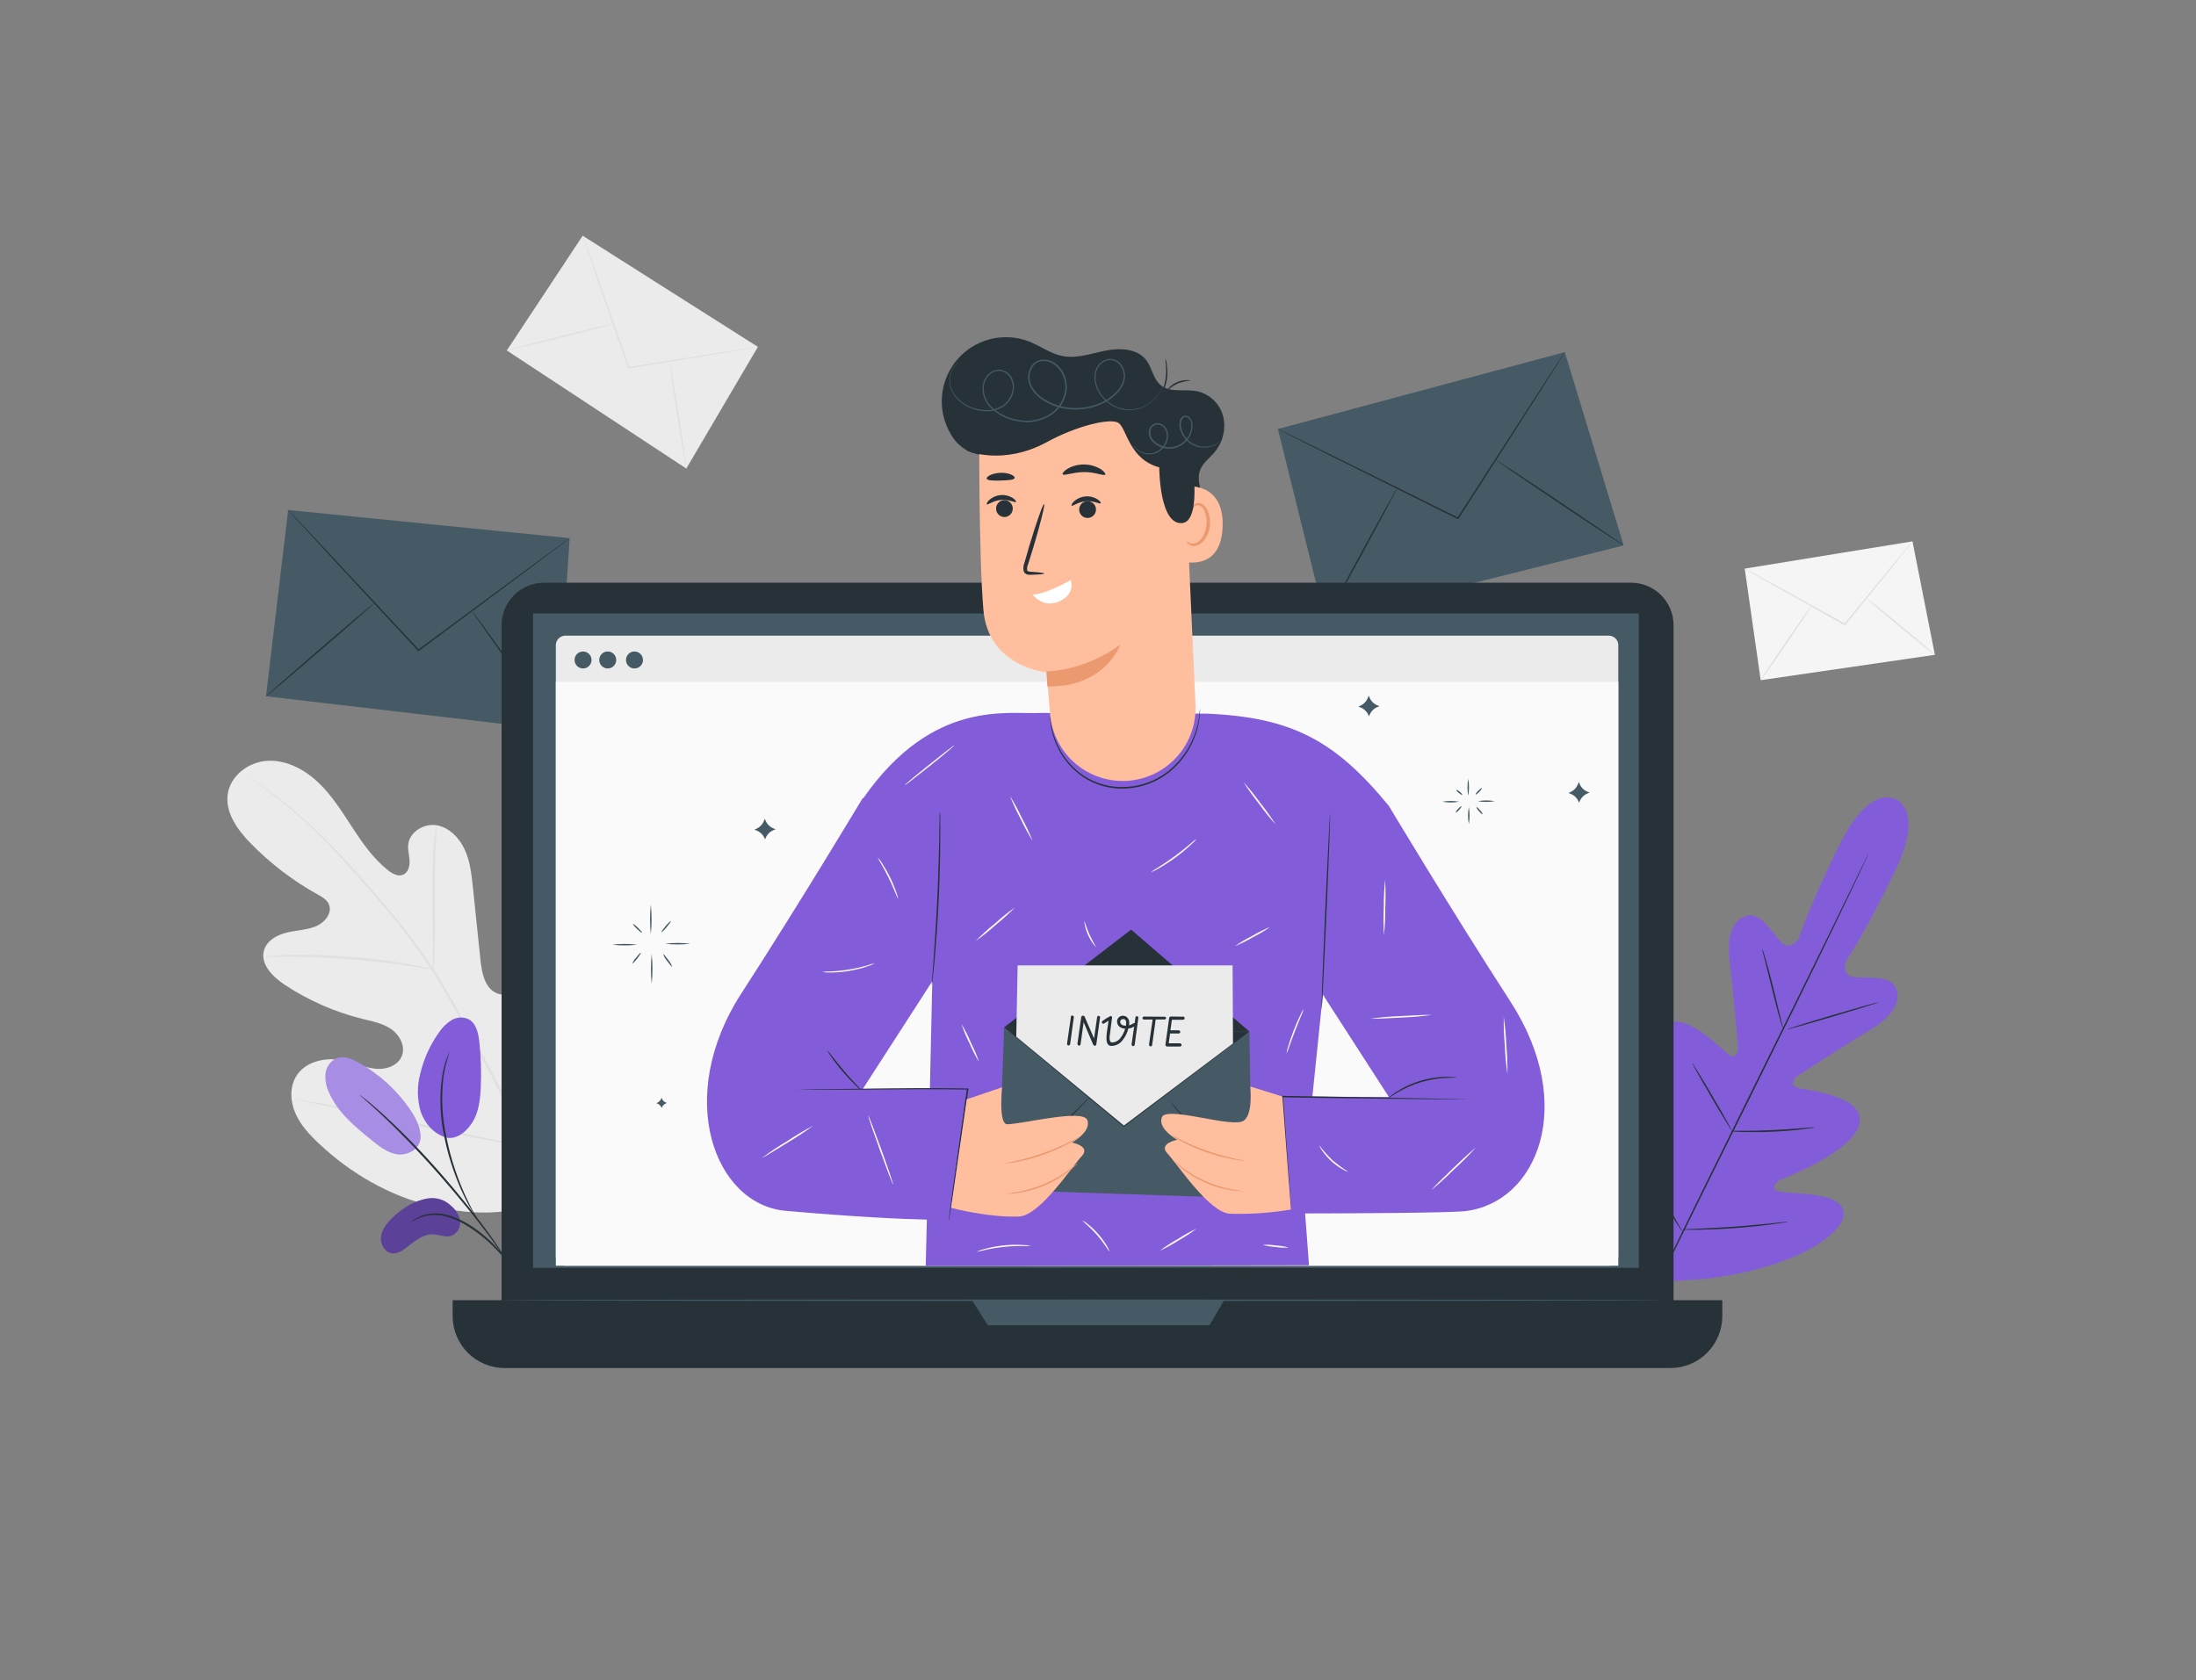 <svg width="682" height="522" viewBox="0 0 682 522" fill="none" xmlns="http://www.w3.org/2000/svg">
<rect x="0" y="0" width="682" height="522" fill="#808080" stroke="none"/>
<g clip-path="url(#clip0_6517_68911)">
<path d="M172.107 371.551C191.278 354.736 193.026 327.275 189.529 303.139C188.949 299.116 188.922 294.804 186.603 291.47C184.284 288.136 179.536 286.206 176.102 288.308C173.257 290.047 172.333 293.689 170.974 296.761C169.153 300.858 166.214 304.359 162.494 306.863C160.066 308.484 156.968 309.653 154.268 308.53C150.571 306.99 149.629 302.188 149.212 298.192L146.875 275.696C146.449 271.674 146.014 267.542 144.338 263.918C142.662 260.294 139.509 256.997 135.568 256.353C131.627 255.71 127.142 258.428 126.762 262.451C126.608 264.127 127.133 265.794 127.206 267.47C127.278 269.146 126.698 271.094 125.167 271.728C123.636 272.362 121.878 271.411 120.546 270.369C115.953 266.745 112.555 261.844 109.348 256.933C106.141 252.023 103.006 246.967 98.748 242.972C94.49 238.976 88.9 236.023 83.101 236.331C77.303 236.639 71.559 240.861 70.725 246.686C69.892 252.512 73.842 257.903 77.974 262.088C84.06 268.306 91.015 273.61 98.621 277.835C99.989 278.596 101.475 279.42 102.118 280.851C103.287 283.443 101.04 286.378 98.494 287.556C95.604 288.888 92.325 288.933 89.226 289.649C86.127 290.365 82.884 292.122 81.978 295.212C80.791 299.506 84.696 303.438 88.392 305.884C95.794 310.787 103.982 314.382 112.601 316.512C115.681 317.264 118.897 317.871 121.507 319.692C124.116 321.513 125.964 324.956 124.832 327.945C123.699 330.935 120.102 332.258 116.941 332.022C113.779 331.787 110.825 330.419 107.745 329.631C101.992 328.154 94.897 329.322 91.881 334.487C89.906 337.884 90.177 342.278 91.772 345.893C93.366 349.508 96.103 352.462 98.966 355.153C108.931 364.566 121.226 371.687 134.535 374.713C147.844 377.739 159.903 377.639 172.089 371.578" fill="#EBEBEB"/>
<path d="M174.39 389.472C172.032 378.364 168.609 367.508 164.17 357.055C158.689 344.306 152.485 331.879 145.588 319.837C143.776 316.63 141.985 313.462 140.216 310.333C138.404 307.216 136.691 304.127 134.78 301.209C131.118 295.616 127.147 290.232 122.884 285.083C118.852 280.136 114.848 275.588 111.106 271.357C107.364 267.126 103.704 263.275 100.234 259.896C94.841 254.526 89.027 249.597 82.848 245.155C80.664 243.579 78.934 242.437 77.747 241.64L76.397 240.734C76.247 240.628 76.09 240.534 75.926 240.453C76.057 240.581 76.199 240.696 76.352 240.797L77.665 241.703C78.825 242.519 80.528 243.715 82.675 245.327C88.778 249.852 94.532 254.827 99.889 260.213C103.287 263.61 106.866 267.461 110.626 271.71C114.385 275.959 118.363 280.507 122.404 285.454C126.616 290.602 130.548 295.973 134.182 301.545C136.075 304.453 137.806 307.515 139.618 310.605L144.927 320.217C151.818 332.241 158.028 344.642 163.527 357.363C167.989 367.754 171.468 378.541 173.919 389.581" fill="#E0E0E0"/>
<path d="M134.571 301.192C134.698 300.615 134.765 300.026 134.77 299.435C134.861 298.302 134.933 296.662 134.997 294.624C135.124 290.556 135.105 284.939 135.069 278.742C135.033 272.544 135.069 266.964 135.278 262.877C135.368 260.848 135.45 259.208 135.531 258.076C135.6 257.474 135.6 256.866 135.531 256.264C135.363 256.83 135.257 257.414 135.214 258.003C135.051 259.127 134.879 260.766 134.725 262.796C134.399 266.855 134.254 272.49 134.299 278.696C134.344 284.902 134.408 290.338 134.444 294.569C134.444 296.481 134.444 298.094 134.444 299.38C134.415 299.987 134.458 300.595 134.571 301.192Z" fill="#E0E0E0"/>
<path d="M81.805 297.24C82.498 297.304 83.195 297.304 83.888 297.24C85.229 297.24 87.168 297.158 89.56 297.167C94.353 297.167 100.976 297.376 108.269 297.929C115.562 298.481 122.14 299.306 126.887 300.021C129.261 300.357 131.173 300.683 132.495 300.927C133.176 301.088 133.871 301.179 134.57 301.199C133.914 300.955 133.238 300.77 132.55 300.647C131.236 300.338 129.333 299.931 126.969 299.514C122.23 298.671 115.635 297.784 108.323 297.213C102.082 296.709 95.82 296.525 89.56 296.66C87.15 296.724 85.211 296.85 83.87 296.968C83.175 296.998 82.484 297.089 81.805 297.24Z" fill="#E0E0E0"/>
<path d="M163.426 356.175C163.547 355.964 163.641 355.739 163.707 355.505C163.897 354.97 164.114 354.318 164.386 353.53C164.966 351.826 165.745 349.326 166.66 346.227C168.472 340.03 170.783 331.387 173.156 321.82C175.53 312.252 177.732 303.591 179.444 297.358C180.277 294.323 180.975 291.84 181.482 289.983C181.709 289.186 181.881 288.515 182.035 287.972C182.112 287.74 182.158 287.499 182.171 287.256C182.055 287.469 181.961 287.694 181.89 287.926C181.709 288.461 181.482 289.113 181.211 289.892C180.631 291.605 179.852 294.105 178.936 297.204C177.124 303.401 174.823 312.044 172.44 321.62C170.058 331.197 167.865 339.84 166.162 346.082C165.319 349.118 164.631 351.609 164.114 353.457L163.571 355.469C163.49 355.696 163.441 355.934 163.426 356.175Z" fill="#E0E0E0"/>
<path d="M92.279 341.606C92.507 341.708 92.748 341.778 92.995 341.815L95.061 342.259L102.68 343.835C109.122 345.167 117.983 347.106 127.776 349.271C137.57 351.436 146.467 353.285 152.927 354.49C156.161 355.088 158.78 355.541 160.592 355.821L162.685 356.13C162.929 356.177 163.178 356.198 163.427 356.193C163.2 356.091 162.959 356.021 162.712 355.985L160.646 355.532L153.027 353.964C146.594 352.632 137.724 350.693 127.93 348.528C118.137 346.363 109.249 344.515 102.78 343.319C99.555 342.721 96.936 342.259 95.115 341.987L93.022 341.67C92.779 341.612 92.529 341.591 92.279 341.606Z" fill="#E0E0E0"/>
<path d="M180.96 73.223L235.374 107.75L213.141 145.549L157.395 108.865L180.96 73.223Z" fill="#EBEBEB"/>
<path d="M235.372 107.751C235.309 107.779 235.242 107.797 235.173 107.805L234.566 107.923L232.247 108.349L223.694 109.798L195.282 114.464H195.083L195.019 114.274C194.874 113.866 194.72 113.368 194.566 112.969C190.77 102.007 187.318 92.131 184.845 84.883C183.64 81.314 182.652 78.406 181.955 76.358C181.629 75.37 181.375 74.546 181.194 74.029C181.112 73.785 181.058 73.576 181.003 73.413C180.994 73.344 180.994 73.274 181.003 73.205C181.038 73.27 181.068 73.336 181.094 73.404L181.33 73.993C181.529 74.555 181.819 75.325 182.172 76.294C182.906 78.333 183.939 81.223 185.207 84.775C187.735 92.023 191.214 101.889 195.055 112.861L195.508 114.174L195.246 114.02L223.685 109.49L232.22 108.213L234.557 107.878L235.164 107.805C235.229 107.773 235.3 107.754 235.372 107.751Z" fill="#E0E0E0"/>
<path d="M157.395 108.864C157.395 108.737 164.742 106.79 173.884 104.497C183.025 102.205 190.464 100.466 190.491 100.592C190.518 100.719 183.143 102.676 174.002 104.959C164.86 107.243 157.422 108.991 157.395 108.864Z" fill="#E0E0E0"/>
<path d="M213.14 145.55C213.013 145.55 211.763 138.211 210.349 129.115C208.936 120.019 207.903 112.626 208.03 112.607C208.157 112.589 209.407 119.946 210.821 129.042C212.234 138.139 213.267 145.522 213.14 145.55Z" fill="#E0E0E0"/>
<path d="M541.846 176.635L593.95 168.164L600.908 203.407L546.811 211.29L541.846 176.635Z" fill="#F5F5F5"/>
<path d="M593.949 168.164C593.836 168.36 593.706 168.545 593.559 168.717L592.373 170.239C591.304 171.634 589.772 173.446 587.96 175.793L573.111 194.121L572.984 194.275L572.812 194.184L571.815 193.632L550.588 181.7L544.173 178.076L542.425 177.07C542.219 176.954 542.023 176.824 541.836 176.68C542.054 176.764 542.266 176.864 542.47 176.979L544.282 177.885L550.769 181.419L572.069 193.197L573.057 193.75L572.758 193.813L587.725 175.566L592.255 170.13C592.78 169.526 593.197 169.037 593.505 168.662C593.64 168.485 593.789 168.319 593.949 168.164Z" fill="#E0E0E0"/>
<path d="M546.811 211.29C546.702 211.217 550.145 205.99 554.503 199.62C558.861 193.251 562.467 188.132 562.575 188.214C562.684 188.295 559.241 193.505 554.893 199.883C550.544 206.261 546.92 211.362 546.811 211.29Z" fill="#E0E0E0"/>
<path d="M600.907 203.406C600.826 203.506 596.042 199.691 590.226 194.89C584.409 190.088 579.807 186.129 579.852 186.02C579.897 185.911 584.717 189.725 590.534 194.527C596.35 199.329 600.989 203.343 600.907 203.406Z" fill="#E0E0E0"/>
<path d="M396.865 133.263L485.97 109.381L504.253 169.431L411.588 192.624L396.865 133.263Z" fill="#455A64"/>
<path d="M411.588 192.624C411.47 192.57 416.381 183.338 422.542 172.022C428.702 160.706 433.794 151.583 433.912 151.637C434.03 151.691 429.119 160.923 422.958 172.248C416.798 183.573 411.706 192.688 411.588 192.624Z" fill="#263238"/>
<path d="M504.254 169.431C504.182 169.54 495.194 163.669 484.232 156.321C473.269 148.974 464.408 142.931 464.481 142.822C464.553 142.713 473.541 148.575 484.494 155.932C495.448 163.288 504.327 169.322 504.254 169.431Z" fill="#263238"/>
<path d="M396.865 133.263C396.968 133.295 397.067 133.335 397.164 133.381L398.016 133.779L401.259 135.347L413.182 141.172L452.412 160.561L452.892 160.796L452.584 160.878L476.14 124.393C479.157 119.764 481.576 116.004 483.307 113.385L485.273 110.405L485.798 109.635C485.853 109.544 485.917 109.459 485.988 109.381C485.944 109.478 485.893 109.572 485.834 109.662L485.354 110.459L483.461 113.485L476.421 124.574L452.965 161.132L452.856 161.313L452.666 161.213L452.186 160.978L413.01 141.471L401.16 135.51L397.952 133.861L397.119 133.426C397.028 133.382 396.943 133.327 396.865 133.263Z" fill="#263238"/>
<path d="M89.486 158.432L176.924 167.175L172.983 226.835L82.609 216.289L89.486 158.432Z" fill="#455A64"/>
<path d="M82.61 216.289C82.52 216.19 89.994 209.621 99.299 201.612C108.603 193.603 116.223 187.189 116.304 187.288C116.386 187.388 108.92 193.956 99.607 201.965C90.293 209.974 82.692 216.389 82.61 216.289Z" fill="#263238"/>
<path d="M173.012 226.835C172.912 226.916 166.896 218.681 159.585 208.416C152.273 198.151 146.439 189.798 146.538 189.725C146.638 189.653 152.663 197.879 159.974 208.144C167.286 218.409 173.093 226.762 173.012 226.835Z" fill="#263238"/>
<path d="M89.486 158.432C89.486 158.432 89.568 158.495 89.713 158.64L90.338 159.274L92.712 161.766L101.364 170.971L129.794 201.458L130.139 201.829H129.831L163.09 177.258L173.192 169.82L175.91 167.836L176.634 167.329C176.712 167.264 176.797 167.209 176.888 167.165C176.888 167.165 176.816 167.238 176.662 167.365L175.964 167.908L173.246 169.974C170.854 171.786 167.448 174.323 163.28 177.485L130.102 202.173L129.93 202.3L129.785 202.146L129.441 201.775L101.11 171.188L92.567 161.884L90.256 159.329L89.668 158.658C89.601 158.588 89.541 158.512 89.486 158.432Z" fill="#263238"/>
<path d="M588.739 248.307C588.739 248.307 580.893 243.215 571.525 261.96C562.157 280.705 558.65 291.496 558.65 291.496C558.65 291.496 556.168 295.428 553.459 292.891C550.75 290.354 547.008 283.142 542.46 284.483C537.731 285.879 536.218 291.179 537.187 298.934C538.157 306.689 539.652 323.767 539.778 325.317C539.905 326.866 539.054 329.077 536.934 327.645C534.814 326.214 522.564 312.805 516.549 318.993C510.533 325.181 516.784 346.354 517.455 348.682C518.125 351.011 517.645 352.017 516.549 352.596C515.452 353.176 511.756 348.293 508.114 344.615C504.472 340.936 499.615 337.367 496.444 341.19C493.273 345.013 492.376 360.986 507.751 386.725L515.652 398.186L529.604 397.28C559.357 393.548 571.362 383.038 572.458 378.164C573.554 373.289 567.701 371.677 562.564 371.07C557.427 370.463 551.303 370.571 551.085 369.339C550.868 368.107 551.384 367.138 553.613 366.205C555.842 365.271 576.372 357.145 577.55 348.619C578.727 340.094 560.616 338.653 558.188 337.874C555.76 337.095 557.001 335.038 558.27 334.205C559.538 333.371 573.953 324.021 580.657 320.008C587.362 315.994 590.623 311.546 588.811 306.961C587.072 302.549 579.081 304.044 575.411 303.464C571.742 302.884 573.319 298.517 573.319 298.517C573.319 298.517 579.661 289.104 588.721 270.187C597.781 251.269 588.648 248.198 588.648 248.198" fill="#835DD9"/>
<path d="M580.322 265.078C580.275 265.217 580.22 265.353 580.159 265.486L579.624 266.664L577.531 271.148C575.719 275.044 573.001 280.67 569.685 287.601C563.017 301.463 553.631 320.534 543.203 341.572C532.775 362.609 523.343 381.662 516.594 395.488C513.232 402.382 510.514 407.981 508.621 411.868C507.715 413.78 506.954 415.284 506.446 416.317L505.867 417.467L505.658 417.857C505.705 417.718 505.76 417.582 505.821 417.449L506.356 416.28L508.449 411.75C510.261 407.855 512.979 402.237 516.295 395.307C522.963 381.436 532.349 362.364 542.786 341.327C553.223 320.29 562.637 301.246 569.386 287.42L577.368 271.031L579.543 266.582L580.113 265.431L580.322 265.078Z" fill="#263238"/>
<path d="M547.289 294.793C547.451 295.078 547.576 295.382 547.661 295.699C547.869 296.315 548.141 297.203 548.467 298.317C549.119 300.537 549.944 303.626 550.786 307.051C551.629 310.476 552.335 313.475 552.897 315.83C553.16 316.872 553.377 317.76 553.55 318.485C553.662 318.803 553.729 319.135 553.749 319.472C553.591 319.185 553.467 318.881 553.377 318.566C553.169 317.959 552.897 317.062 552.58 315.948C551.946 313.719 551.167 310.621 550.324 307.196C549.482 303.771 548.73 300.791 548.15 298.435C547.887 297.393 547.661 296.514 547.479 295.79C547.377 295.466 547.314 295.131 547.289 294.793Z" fill="#263238"/>
<path d="M555.025 319.745C555.025 319.618 561.286 317.643 569.086 315.333C576.887 313.022 583.238 311.247 583.274 311.374C583.311 311.5 577.014 313.475 569.213 315.786C561.413 318.096 555.062 319.872 555.025 319.745Z" fill="#263238"/>
<path d="M537.549 351.328C537.889 351.264 538.236 351.243 538.582 351.265H541.372C543.728 351.265 546.989 351.21 550.577 351.047C554.165 350.884 557.417 350.621 559.764 350.422L562.554 350.187C562.895 350.149 563.238 350.149 563.578 350.187C563.254 350.303 562.916 350.376 562.573 350.404C561.92 350.513 560.978 350.649 559.8 350.794C557.454 351.084 554.201 351.392 550.604 351.555C547.007 351.718 543.728 351.709 541.372 351.636C540.185 351.636 539.234 351.555 538.573 351.509C538.226 351.486 537.883 351.425 537.549 351.328Z" fill="#263238"/>
<path d="M525.59 330.301C525.806 330.533 525.992 330.792 526.143 331.071C526.478 331.578 526.949 332.33 527.511 333.263C528.652 335.121 530.229 337.703 531.887 340.575C533.545 343.447 535.067 346.011 536.136 347.959L537.377 350.224C537.542 350.495 537.676 350.783 537.776 351.084C537.554 350.854 537.365 350.595 537.214 350.314C536.879 349.807 536.417 349.055 535.846 348.131C534.704 346.274 533.128 343.682 531.479 340.81C529.83 337.938 528.29 335.329 527.23 333.426C526.695 332.475 526.269 331.705 525.988 331.161C525.81 330.898 525.675 330.607 525.59 330.301Z" fill="#263238"/>
<path d="M506.619 356.221C506.884 356.526 507.117 356.857 507.317 357.208L509.129 360.017C510.606 362.391 512.608 365.688 514.8 369.34C516.993 372.991 518.959 376.325 520.354 378.744C521.006 379.904 521.559 380.864 521.994 381.625C522.208 381.97 522.39 382.334 522.538 382.712C522.267 382.406 522.03 382.072 521.831 381.716L520.01 378.916C518.533 376.542 516.522 373.244 514.329 369.584C512.137 365.924 510.18 362.599 508.784 360.18L507.145 357.308C506.932 356.965 506.756 356.6 506.619 356.221Z" fill="#263238"/>
<path d="M522.293 381.969C522.735 381.885 523.184 381.836 523.634 381.824L527.176 381.67C530.166 381.543 534.288 381.353 538.846 381.018C543.403 380.682 547.507 380.275 550.488 379.967L554.012 379.604C554.439 379.529 554.874 379.501 555.308 379.523C554.893 379.645 554.468 379.732 554.039 379.785C553.206 379.921 552.01 380.102 550.524 380.293C547.552 380.691 543.439 381.153 538.882 381.489C534.325 381.824 530.184 381.96 527.185 382.005C525.69 382.005 524.467 382.005 523.634 382.005C523.187 382.044 522.737 382.032 522.293 381.969Z" fill="#263238"/>
<path d="M133.148 372.239C128.835 372.828 124.994 375.238 121.85 378.282C120.183 379.922 118.607 381.906 118.317 384.189C118.027 386.472 119.54 389.172 121.868 389.353C123.271 389.337 124.623 388.823 125.683 387.904C128.401 385.937 131.119 383.319 134.489 383.428C136.41 383.491 138.339 384.479 140.169 383.89C141.05 383.544 141.793 382.919 142.283 382.111C142.774 381.302 142.987 380.355 142.887 379.414C142.627 377.533 141.654 375.824 140.169 374.64C139.263 373.726 138.157 373.034 136.94 372.618C135.722 372.201 134.424 372.072 133.148 372.239Z" fill="#835DD9"/>
<g opacity="0.3">
<path d="M133.148 372.237C128.835 372.826 124.994 375.236 121.85 378.28C120.183 379.92 118.607 381.904 118.317 384.187C118.027 386.47 119.54 389.17 121.868 389.351C123.271 389.335 124.623 388.821 125.683 387.902C128.401 385.936 131.119 383.317 134.489 383.426C136.41 383.489 138.339 384.477 140.169 383.888C141.05 383.542 141.793 382.917 142.283 382.109C142.774 381.3 142.987 380.353 142.887 379.412C142.627 377.531 141.654 375.822 140.169 374.638C139.263 373.724 138.157 373.032 136.94 372.616C135.722 372.199 134.424 372.07 133.148 372.237Z" fill="black"/>
</g>
<path d="M130.592 353.149C130.592 357.271 126.189 358.992 123.263 358.53C120.336 358.068 117.881 356.138 115.571 354.281C110.298 350.023 104.826 345.52 102.162 339.287C101.28 337.45 100.923 335.406 101.129 333.38C101.248 332.371 101.628 331.411 102.232 330.594C102.836 329.777 103.643 329.132 104.572 328.723C106.828 327.898 109.31 328.931 111.403 330.1C117.578 333.555 122.902 338.347 126.987 344.125C128.889 346.843 130.556 349.86 130.611 353.185" fill="#835DD9"/>
<g opacity="0.3">
<path d="M130.592 353.15C130.592 357.273 126.189 358.994 123.263 358.532C120.336 358.07 117.881 356.14 115.571 354.283C110.298 350.025 104.826 345.522 102.162 339.289C101.28 337.452 100.923 335.408 101.129 333.382C101.248 332.373 101.628 331.413 102.232 330.596C102.836 329.779 103.643 329.134 104.572 328.725C106.828 327.9 109.31 328.933 111.403 330.102C117.578 333.557 122.902 338.349 126.987 344.127C128.889 346.845 130.556 349.862 130.611 353.187" fill="white"/>
</g>
<path d="M138.691 353.386C134.841 352.371 131.887 349.01 130.628 345.232C129.52 341.388 129.489 337.314 130.537 333.454C131.613 328.893 133.567 324.584 136.29 320.77C137.296 319.224 138.621 317.911 140.177 316.92C140.962 316.436 141.854 316.15 142.774 316.089C143.695 316.027 144.616 316.191 145.459 316.566C147.878 317.807 148.558 320.897 148.857 323.597C149.38 328.361 149.529 333.16 149.301 337.948C149.119 341.798 148.63 345.812 146.474 349.001C144.318 352.19 141.165 354.211 138.166 353.268" fill="#835DD9"/>
<path d="M159.992 394.77C159.6 394.43 159.245 394.051 158.932 393.637L156.214 390.439C154.859 388.87 153.422 387.373 151.91 385.955C150.042 384.244 148.04 382.687 145.922 381.298C143.817 379.904 141.526 378.812 139.118 378.054C137.156 377.44 135.083 377.27 133.047 377.556C131.679 377.769 130.353 378.194 129.115 378.815C128.682 379.096 128.221 379.329 127.738 379.513C128.126 379.169 128.548 378.866 128.998 378.607C130.228 377.879 131.577 377.375 132.984 377.121C135.084 376.763 137.239 376.893 139.281 377.502C141.757 378.244 144.11 379.346 146.266 380.772C148.418 382.182 150.443 383.776 152.318 385.538C153.823 386.992 155.238 388.535 156.558 390.158C157.691 391.545 158.551 392.695 159.149 393.493C159.475 393.887 159.758 394.315 159.992 394.77Z" fill="#263238"/>
<path d="M157.908 392.298C157.739 392.128 157.59 391.94 157.464 391.736L156.295 390.069C155.29 388.619 153.813 386.526 151.928 383.999C148.168 378.916 142.714 372.085 136.345 364.846C129.976 357.607 123.869 351.346 119.267 347.016C118.134 345.919 117.084 344.95 116.141 344.117C115.199 343.283 114.42 342.54 113.749 341.969L112.218 340.619C112.031 340.473 111.861 340.306 111.711 340.121C111.924 340.227 112.123 340.361 112.3 340.52L113.903 341.779C114.601 342.323 115.426 343.029 116.377 343.854C117.328 344.678 118.415 345.611 119.575 346.69C125.626 352.288 131.372 358.206 136.789 364.42C143.131 371.668 148.567 378.572 152.245 383.727C154.057 386.3 155.516 388.438 156.467 389.933L157.536 391.672C157.683 391.866 157.808 392.076 157.908 392.298Z" fill="#263238"/>
<path d="M148.178 378.517C147.733 377.963 147.33 377.375 146.973 376.76C146.249 375.6 145.27 373.869 144.192 371.668C142.949 369.082 141.851 366.43 140.903 363.722C139.723 360.408 138.778 357.014 138.077 353.566C136.662 347.309 136.395 340.847 137.288 334.495C137.449 333.399 137.682 332.316 137.986 331.251C138.104 330.78 138.194 330.345 138.33 329.937L138.729 328.868C138.941 328.191 139.211 327.534 139.535 326.902C139.698 326.957 138.43 329.747 137.723 334.558C136.972 340.861 137.296 347.245 138.684 353.439C139.369 356.856 140.277 360.224 141.402 363.523C142.316 366.225 143.365 368.88 144.545 371.478C145.56 373.697 146.475 375.446 147.127 376.642C147.535 377.233 147.887 377.861 148.178 378.517Z" fill="#263238"/>
<path d="M506.546 181.01H168.98C161.689 181.01 155.779 186.92 155.779 194.21V408.497C155.779 415.788 161.689 421.698 168.98 421.698H506.546C513.837 421.698 519.747 415.788 519.747 408.497V194.21C519.747 186.92 513.837 181.01 506.546 181.01Z" fill="#263238"/>
<path d="M140.559 403.895H534.886V408.832C534.886 413.109 533.187 417.211 530.163 420.236C527.138 423.26 523.036 424.959 518.759 424.959H156.704C154.586 424.959 152.489 424.542 150.532 423.731C148.575 422.921 146.798 421.733 145.3 420.236C143.803 418.738 142.615 416.96 141.804 415.004C140.994 413.047 140.577 410.95 140.577 408.832V403.895H140.559Z" fill="#263238"/>
<path d="M508.957 190.568H165.547V393.829H508.957V190.568Z" fill="#455A64"/>
<path d="M301.881 403.895L306.773 411.677H375.629L380.177 403.895H301.881Z" fill="#455A64"/>
<path d="M499.624 197.453H175.584C173.947 197.453 172.621 198.78 172.621 200.416V390.214C172.621 391.85 173.947 393.176 175.584 393.176H499.624C501.26 393.176 502.586 391.85 502.586 390.214V200.416C502.586 198.78 501.26 197.453 499.624 197.453Z" fill="#EBEBEB"/>
<path d="M502.586 211.797H172.621V393.178H502.586V211.797Z" fill="#FAFAFA"/>
<path d="M199.685 205.01C199.685 205.531 199.53 206.041 199.241 206.474C198.951 206.908 198.539 207.246 198.058 207.445C197.576 207.645 197.046 207.697 196.534 207.595C196.023 207.494 195.553 207.242 195.184 206.874C194.816 206.505 194.564 206.035 194.463 205.524C194.361 205.012 194.413 204.482 194.613 204.001C194.812 203.519 195.15 203.107 195.584 202.817C196.017 202.528 196.527 202.373 197.049 202.373C197.748 202.373 198.418 202.651 198.913 203.145C199.407 203.64 199.685 204.31 199.685 205.01Z" fill="#455A64"/>
<path d="M183.71 205.01C183.71 205.531 183.556 206.041 183.266 206.474C182.976 206.908 182.565 207.246 182.083 207.445C181.601 207.645 181.071 207.697 180.56 207.595C180.048 207.494 179.578 207.242 179.21 206.874C178.841 206.505 178.59 206.035 178.488 205.524C178.386 205.012 178.439 204.482 178.638 204.001C178.838 203.519 179.176 203.107 179.609 202.817C180.043 202.528 180.553 202.373 181.074 202.373C181.773 202.373 182.444 202.651 182.938 203.145C183.433 203.64 183.71 204.31 183.71 205.01Z" fill="#455A64"/>
<path d="M191.376 205.01C191.376 205.531 191.222 206.041 190.931 206.475C190.641 206.909 190.229 207.247 189.747 207.446C189.265 207.645 188.734 207.697 188.222 207.595C187.711 207.492 187.241 207.24 186.873 206.871C186.504 206.501 186.254 206.03 186.153 205.518C186.052 205.006 186.106 204.476 186.307 203.994C186.508 203.513 186.847 203.102 187.282 202.813C187.717 202.524 188.227 202.371 188.749 202.373C189.095 202.373 189.437 202.441 189.757 202.574C190.076 202.707 190.366 202.901 190.61 203.146C190.854 203.391 191.048 203.681 191.179 204.001C191.311 204.321 191.378 204.664 191.376 205.01Z" fill="#455A64"/>
<path d="M516.62 403.896C516.62 404.023 435.832 404.131 336.209 404.131C236.585 404.131 155.797 404.023 155.797 403.896C155.797 403.769 236.567 403.66 336.227 403.66C435.887 403.66 516.62 403.769 516.62 403.896Z" fill="#455A64"/>
<path d="M237.655 328.77C237.576 326.566 237.652 324.359 237.882 322.165C237.948 319.959 238.178 317.76 238.57 315.588C238.649 317.795 238.573 320.005 238.344 322.202C238.272 324.405 238.042 326.6 237.655 328.77Z" fill="#FAFAFA"/>
<path d="M469.111 311.155C450.574 282.498 431.331 250.344 431.331 250.344C414.588 229.923 401.061 222.784 374.67 221.678L323.327 221.461C313.234 222.032 289.805 216.831 268.061 248.016L267.961 247.862C267.961 247.862 248.709 280.016 230.181 308.681C209.406 340.817 221.837 374.185 244.034 376.133C266.475 378.099 280.391 378.697 287.848 378.851L287.494 393.238L406.534 393.048L405.32 376.93C417.261 376.93 450.321 376.804 455.204 376.197C477.319 373.506 489.886 343.327 469.111 311.155ZM289.533 304.813L288.79 338.208L267.952 338.271L289.533 304.813ZM407.576 340.663L410.828 308.953L431.331 340.754L407.576 340.663Z" fill="#835DD9"/>
<path d="M372.676 220.176C372.698 220.426 372.698 220.678 372.676 220.928C372.669 221.64 372.618 222.351 372.522 223.057C372.38 224.181 372.165 225.295 371.879 226.391C371.475 227.839 370.961 229.253 370.339 230.622C368.684 234.187 366.244 237.331 363.2 239.818C359.427 242.851 354.804 244.634 349.972 244.919C345.131 245.26 340.313 243.986 336.273 241.295C333.03 239.061 330.402 236.044 328.636 232.525C327.45 230.167 326.664 227.629 326.307 225.014C326.203 224.306 326.146 223.591 326.135 222.876C326.111 222.629 326.111 222.38 326.135 222.133C326.186 222.377 326.217 222.626 326.226 222.876C326.226 223.365 326.344 224.072 326.488 224.987C326.911 227.561 327.736 230.053 328.935 232.371C330.708 235.815 333.315 238.761 336.518 240.941C340.491 243.543 345.208 244.769 349.945 244.429C354.682 244.151 359.217 242.413 362.928 239.455C365.937 237.024 368.364 233.95 370.031 230.459C371.172 228.11 371.951 225.603 372.341 223.021C372.455 222.318 372.534 221.611 372.577 220.901C372.59 220.657 372.623 220.414 372.676 220.176Z" fill="#263238"/>
<path d="M410.456 313.448C410.32 313.448 410.818 299.731 411.561 282.834C412.304 265.937 413.011 252.266 413.101 252.266C413.192 252.266 412.739 265.982 411.996 282.888C411.253 299.794 410.583 313.457 410.456 313.448Z" fill="#263238"/>
<path d="M291.961 252.266C292.002 252.447 292.02 252.633 292.015 252.818V254.386C292.015 255.745 292.06 257.711 292.015 260.148C292.015 265.022 291.888 271.745 291.544 279.174C291.2 286.603 290.701 293.307 290.258 298.2C290.04 300.628 289.841 302.585 289.678 303.944C289.605 304.578 289.542 305.094 289.487 305.493C289.473 305.677 289.443 305.858 289.397 306.037C289.373 305.853 289.373 305.668 289.397 305.484C289.397 305.076 289.46 304.578 289.497 303.926C289.605 302.503 289.75 300.555 289.922 298.173C290.285 293.326 290.729 286.612 291.073 279.201C291.417 271.79 291.589 265.067 291.689 260.175C291.689 257.783 291.762 255.835 291.789 254.413C291.789 253.77 291.789 253.253 291.834 252.845C291.861 252.649 291.903 252.455 291.961 252.266Z" fill="#263238"/>
<path d="M400.926 375.744C400.875 375.524 400.844 375.3 400.835 375.074C400.835 374.594 400.727 373.941 400.645 373.108C400.5 371.359 400.292 368.886 400.029 365.787C399.531 359.509 398.842 350.748 398.045 340.664V340.41H398.299L410.004 340.6L443.182 341.207L453.238 341.443L455.956 341.534H456.663C456.744 341.522 456.827 341.522 456.908 341.534C456.827 341.547 456.744 341.547 456.663 341.534H455.956H453.238L443.182 341.443L409.986 341.053L398.271 340.854L398.498 340.609C399.232 350.693 399.866 359.463 400.31 365.751C400.509 368.849 400.681 371.332 400.79 373.081C400.844 373.914 400.881 374.566 400.908 375.047C400.929 375.278 400.935 375.511 400.926 375.744Z" fill="#263238"/>
<path d="M452.369 334.713C452.369 334.794 451.082 334.713 449.034 334.822C446.362 334.973 443.716 335.438 441.152 336.208C438.594 337.001 436.138 338.09 433.832 339.451C432.065 340.502 431.05 341.263 431.005 341.218C430.96 341.173 431.222 340.982 431.666 340.611C432.3 340.089 432.965 339.608 433.66 339.17C435.941 337.697 438.417 336.55 441.016 335.764C443.612 334.974 446.304 334.544 449.016 334.486C449.839 334.471 450.661 334.501 451.481 334.577C451.781 334.584 452.08 334.63 452.369 334.713Z" fill="#263238"/>
<path d="M294.662 379.105C294.648 379.036 294.648 378.966 294.662 378.897C294.662 378.734 294.662 378.534 294.725 378.29C294.798 377.719 294.897 376.949 295.015 375.952C295.296 373.887 295.695 370.951 296.184 367.309C297.226 359.943 298.657 349.742 300.288 338.199L300.515 338.471L294.173 338.381C281.027 338.29 269.113 338.535 260.488 338.489C256.175 338.489 252.687 338.426 250.277 338.362L247.505 338.272H246.78H246.535C246.616 338.258 246.699 338.258 246.78 338.272H250.277H260.488C269.104 338.227 281.018 337.937 294.182 338.027L300.524 338.118H300.759V338.381C299.074 349.905 297.579 360.125 296.501 367.463C295.948 371.087 295.504 374.032 295.196 376.088C295.033 377.076 294.907 377.846 294.816 378.408C294.816 378.652 294.743 378.852 294.707 379.015C294.671 379.178 294.671 379.105 294.662 379.105Z" fill="#263238"/>
<path d="M267.444 338.626C266.783 338.177 266.175 337.655 265.632 337.068C264.563 336.044 263.141 334.567 261.673 332.846C260.205 331.125 258.955 329.485 258.14 328.262C257.648 327.627 257.231 326.936 256.898 326.205C257.455 326.78 257.961 327.401 258.411 328.062C259.317 329.231 260.577 330.78 262.035 332.547C263.494 334.314 264.862 335.754 265.877 336.832C266.447 337.387 266.972 337.987 267.444 338.626Z" fill="#263238"/>
<path d="M320.689 261.216C319.306 258.999 318.06 256.699 316.957 254.33C315.715 252.032 314.607 249.663 313.641 247.236C315.024 249.453 316.27 251.753 317.373 254.122C318.62 256.418 319.727 258.787 320.689 261.216Z" fill="#FAFAFA"/>
<path d="M371.652 260.527C371.12 261.224 370.513 261.859 369.84 262.421C366.757 265.28 363.352 267.77 359.693 269.841C358.954 270.298 358.171 270.681 357.355 270.983C358.041 270.449 358.768 269.97 359.53 269.551C360.88 268.699 362.737 267.485 364.712 266.045C366.687 264.604 368.391 263.209 369.614 262.167C370.257 261.577 370.937 261.029 371.652 260.527Z" fill="#FAFAFA"/>
<path d="M396.161 256.098C394.312 254.049 392.581 251.895 390.979 249.648C389.248 247.497 387.642 245.25 386.168 242.916C388.017 244.968 389.751 247.121 391.359 249.367C393.088 251.516 394.691 253.764 396.161 256.098Z" fill="#FAFAFA"/>
<path d="M394.474 287.943C392.78 289.131 390.999 290.191 389.147 291.114C387.365 292.175 385.505 293.098 383.584 293.878C385.278 292.685 387.062 291.625 388.92 290.707C390.699 289.646 392.555 288.722 394.474 287.943Z" fill="#FAFAFA"/>
<path d="M429.801 290.58C429.628 287.702 429.61 284.817 429.747 281.937C429.73 279.053 429.87 276.171 430.163 273.303C430.336 276.181 430.354 279.066 430.218 281.946C430.239 284.83 430.1 287.712 429.801 290.58Z" fill="#FAFAFA"/>
<path d="M444.449 315.296C441.36 315.717 438.252 315.983 435.136 316.093C429.981 316.401 425.804 316.546 425.795 316.419C428.884 315.997 431.993 315.731 435.109 315.622C440.282 315.314 444.44 315.169 444.449 315.296Z" fill="#FAFAFA"/>
<path d="M468.16 333.633C467.727 330.694 467.454 327.733 467.345 324.763C467.071 321.803 466.96 318.83 467.01 315.857C467.432 318.801 467.701 321.765 467.816 324.736C468.084 327.694 468.199 330.664 468.16 333.633Z" fill="#FAFAFA"/>
<path d="M458.165 356.647C456.079 358.969 453.875 361.183 451.561 363.279C449.363 365.492 447.053 367.591 444.639 369.566C444.548 369.476 447.502 366.504 451.234 362.934C454.967 359.365 458.075 356.556 458.165 356.647Z" fill="#FAFAFA"/>
<path d="M418.738 364.029C418.137 363.885 417.567 363.637 417.052 363.296C414.454 361.842 412.23 359.804 410.556 357.343C410.163 356.862 409.856 356.317 409.65 355.73C410.914 357.358 412.282 358.901 413.746 360.351C415.325 361.688 416.993 362.917 418.738 364.029Z" fill="#FAFAFA"/>
<path d="M315.255 281.828C313.375 283.757 311.381 285.572 309.284 287.264C307.29 289.068 305.193 290.756 303.006 292.32C304.886 290.391 306.88 288.575 308.976 286.884C310.971 285.08 313.067 283.392 315.255 281.828Z" fill="#FAFAFA"/>
<path d="M340.331 294.213C338.328 291.922 337.065 289.08 336.707 286.059C336.843 286.059 337.332 287.988 338.338 290.235C339.344 292.482 340.449 294.14 340.331 294.213Z" fill="#FAFAFA"/>
<path d="M296.318 231.581C296.4 231.689 293.03 234.543 288.78 237.923C284.531 241.302 281.034 244.038 280.953 243.939C280.871 243.839 284.241 240.976 288.491 237.597C292.74 234.217 296.228 231.481 296.318 231.581Z" fill="#FAFAFA"/>
<path d="M278.905 279.239C278.769 279.284 277.736 276.258 276.006 272.734C274.275 269.209 272.527 266.537 272.644 266.455C273.142 266.952 273.571 267.513 273.922 268.122C274.847 269.537 275.685 271.008 276.431 272.525C277.177 274.043 277.821 275.607 278.361 277.209C278.629 277.86 278.812 278.542 278.905 279.239Z" fill="#FAFAFA"/>
<path d="M271.685 299.225C270.975 299.633 270.217 299.953 269.429 300.176C265.671 301.44 261.733 302.088 257.768 302.097C256.949 302.141 256.127 302.083 255.322 301.924C256.13 301.812 256.944 301.758 257.759 301.761C259.719 301.68 261.673 301.489 263.612 301.191C265.542 300.862 267.453 300.433 269.338 299.904C270.101 299.615 270.886 299.388 271.685 299.225Z" fill="#FAFAFA"/>
<path d="M252.577 349.652C250.057 351.516 247.444 353.251 244.749 354.853C240.355 357.571 236.74 359.772 236.668 359.664C239.186 357.794 241.799 356.055 244.496 354.454C247.107 352.719 249.805 351.116 252.577 349.652Z" fill="#FAFAFA"/>
<path d="M277.364 367.944C277.246 367.989 275.416 363.242 273.287 357.344C271.158 351.446 269.518 346.626 269.663 346.58C269.808 346.535 271.611 351.283 273.749 357.181C275.887 363.079 277.491 367.899 277.364 367.944Z" fill="#FAFAFA"/>
<path d="M304.048 329.883C302.931 328.022 301.947 326.084 301.103 324.085C300.119 322.148 299.28 320.14 298.594 318.078C299.71 319.941 300.691 321.882 301.529 323.886C302.515 325.82 303.357 327.825 304.048 329.883Z" fill="#FAFAFA"/>
<path d="M404.867 313.439C404.686 314.143 404.434 314.826 404.115 315.478C403.608 316.719 402.901 318.422 402.167 320.325C401.433 322.228 400.808 323.949 400.355 325.227C400.153 325.925 399.883 326.601 399.549 327.247C399.626 326.523 399.79 325.811 400.038 325.127C400.419 323.831 400.998 322.074 401.741 320.162C402.484 318.25 403.236 316.538 403.825 315.342C404.1 314.671 404.45 314.033 404.867 313.439Z" fill="#FAFAFA"/>
<path d="M320.155 387.06C319.322 387.115 318.487 387.115 317.654 387.06C315.654 387.035 313.655 387.129 311.666 387.341C309.677 387.557 307.701 387.887 305.75 388.328C304.95 388.557 304.136 388.733 303.312 388.854C304.058 388.469 304.849 388.183 305.668 388.002C307.618 387.461 309.609 387.083 311.621 386.869C313.627 386.653 315.649 386.604 317.664 386.724C318.505 386.732 319.342 386.845 320.155 387.06Z" fill="#FAFAFA"/>
<path d="M344.583 388.808C344.456 388.88 343.051 386.334 340.714 383.671C338.377 381.007 336.066 379.24 336.184 379.141C336.762 379.409 337.297 379.764 337.77 380.192C338.976 381.144 340.09 382.208 341.095 383.372C342.113 384.53 343.023 385.779 343.813 387.104C344.146 387.634 344.406 388.207 344.583 388.808Z" fill="#FAFAFA"/>
<path d="M371.563 381.688C369.804 383.026 367.951 384.237 366.019 385.312C364.169 386.515 362.238 387.587 360.238 388.519C361.992 387.176 363.842 385.965 365.774 384.895C367.624 383.688 369.559 382.616 371.563 381.688Z" fill="#FAFAFA"/>
<path d="M400.184 387.54C398.84 387.632 397.49 387.568 396.161 387.349C394.814 387.288 393.479 387.069 392.184 386.697C393.527 386.605 394.877 386.669 396.206 386.887C397.553 386.944 398.889 387.163 400.184 387.54Z" fill="#FAFAFA"/>
<path d="M365.583 158.323C365.399 159.088 365.444 159.89 365.712 160.63C365.979 161.37 366.458 162.015 367.089 162.486C367.72 162.956 368.474 163.231 369.26 163.277C370.045 163.323 370.827 163.138 371.508 162.744C374.081 161.249 374.226 157.58 373.52 154.69C372.813 151.799 371.662 148.737 372.74 145.965C373.556 143.845 375.513 142.422 376.999 140.71C378.313 139.218 379.262 137.442 379.773 135.521C380.284 133.6 380.342 131.586 379.943 129.639C379.499 127.701 378.527 125.925 377.136 124.505C375.745 123.085 373.989 122.077 372.061 121.593C368.111 120.687 363.391 122.2 360.337 119.546C358.118 117.625 357.801 114.291 356.043 111.944C353.325 108.32 347.943 108.012 343.486 108.882C339.028 109.752 334.516 111.455 330.05 110.613C326.317 109.906 323.146 107.505 319.604 106.083C315.738 104.587 311.503 104.334 307.487 105.358C303.471 106.382 299.875 108.633 297.197 111.796C294.52 114.96 292.896 118.88 292.55 123.009C292.204 127.139 293.154 131.274 295.268 134.839C296.695 137.464 299.001 139.501 301.783 140.592" fill="#263238"/>
<path d="M350.589 242.518C344.614 243.02 338.683 241.132 334.098 237.269C329.512 233.405 326.646 227.88 326.127 221.906C325.511 214.803 325.013 208.824 325.013 208.824C325.013 208.824 306.893 207.293 305.398 189.363C303.903 171.433 304.129 132.394 304.129 132.394V130.029C324.27 119.646 348.578 122.944 367.459 135.465L367.685 139.161L371.3 219.65C371.376 225.374 369.283 230.913 365.44 235.156C361.598 239.398 356.292 242.028 350.589 242.518Z" fill="#FFBE9D"/>
<path d="M312.926 160.406C313.414 160.198 313.828 159.847 314.114 159.4C314.4 158.952 314.544 158.429 314.527 157.898C314.51 157.368 314.334 156.854 314.021 156.426C313.708 155.997 313.272 155.673 312.772 155.496C312.184 155.278 311.534 155.298 310.96 155.55C310.469 155.757 310.051 156.108 309.763 156.556C309.476 157.005 309.33 157.53 309.347 158.063C309.364 158.596 309.541 159.111 309.857 159.54C310.172 159.97 310.611 160.294 311.114 160.47C311.703 160.684 312.353 160.662 312.926 160.406Z" fill="#263238"/>
<path d="M306.485 156.656C306.784 156.946 308.451 155.469 310.925 155.288C313.398 155.106 315.273 156.248 315.527 155.913C315.654 155.759 315.328 155.224 314.503 154.681C313.392 153.987 312.086 153.671 310.78 153.778C309.474 153.886 308.238 154.412 307.255 155.279C306.567 155.94 306.34 156.529 306.485 156.656Z" fill="#263238"/>
<path d="M336.256 156.157C335.833 156.455 335.509 156.872 335.325 157.355C335.14 157.838 335.103 158.365 335.218 158.869C335.333 159.373 335.595 159.831 335.971 160.186C336.348 160.54 336.821 160.775 337.331 160.861C337.84 160.946 338.364 160.878 338.835 160.665C339.307 160.453 339.704 160.105 339.977 159.666C340.25 159.227 340.387 158.717 340.369 158.2C340.352 157.683 340.182 157.183 339.88 156.764C339.476 156.207 338.87 155.831 338.192 155.718C337.514 155.604 336.818 155.762 336.256 156.157Z" fill="#263238"/>
<path d="M332.813 157.072C333.112 157.362 334.779 155.885 337.253 155.704C339.726 155.522 341.601 156.664 341.855 156.329C341.973 156.175 341.656 155.64 340.831 155.097C339.72 154.403 338.414 154.087 337.108 154.194C335.803 154.302 334.566 154.828 333.583 155.695C332.895 156.356 332.668 156.945 332.813 157.072Z" fill="#263238"/>
<path d="M324.314 178.156C324.314 177.966 322.765 177.776 320.255 177.613C319.612 177.613 319.068 177.486 318.987 177.124C318.913 176.468 319.026 175.806 319.313 175.212L320.916 170.057C323.109 162.709 324.613 156.675 324.26 156.575C323.906 156.476 321.841 162.329 319.639 169.676C319.123 171.488 318.624 173.182 318.144 174.859C317.78 175.719 317.719 176.677 317.972 177.577C318.082 177.807 318.244 178.009 318.445 178.166C318.646 178.323 318.881 178.432 319.132 178.483C319.495 178.555 319.867 178.576 320.237 178.546C322.774 178.483 324.314 178.338 324.314 178.156Z" fill="#263238"/>
<path d="M332.55 180.32C335.015 178.608 325.728 184.578 320.682 184.687C320.682 184.687 323.889 189.099 328.926 186.843C334.163 184.497 332.55 180.32 332.55 180.32Z" fill="white"/>
<path d="M324.994 208.56C324.994 208.56 336.392 208.696 347.916 200.279C347.916 200.279 343.295 213.579 325.266 213.217L324.994 208.56Z" fill="#EB996E"/>
<path d="M367.448 151.148C367.838 150.994 380.748 149.209 379.661 164.484C378.574 179.759 363.498 173.598 363.498 173.163C363.498 172.728 367.448 151.148 367.448 151.148Z" fill="#FFBE9D"/>
<path d="M368.564 168.136C368.637 168.136 368.818 168.345 369.253 168.58C369.867 168.89 370.576 168.954 371.237 168.761C372.895 168.29 374.435 165.817 374.707 163.072C374.844 161.766 374.683 160.446 374.236 159.212C374.127 158.724 373.901 158.269 373.577 157.887C373.254 157.505 372.842 157.207 372.378 157.02C372.078 156.918 371.751 156.925 371.455 157.039C371.158 157.153 370.911 157.368 370.757 157.645C370.521 158.052 370.603 158.37 370.521 158.388C370.44 158.406 370.204 158.107 370.376 157.482C370.49 157.112 370.727 156.793 371.047 156.576C371.489 156.29 372.026 156.189 372.541 156.295C373.16 156.462 373.726 156.785 374.183 157.234C374.64 157.683 374.973 158.243 375.151 158.859C375.71 160.23 375.924 161.717 375.776 163.189C375.459 166.261 373.674 169.024 371.418 169.531C371 169.624 370.567 169.62 370.15 169.52C369.734 169.419 369.347 169.225 369.017 168.952C368.564 168.508 368.51 168.163 368.564 168.136Z" fill="#EB996E"/>
<path d="M343.25 147.415C342.851 147.958 340.16 146.608 336.645 146.644C333.13 146.681 330.421 147.886 330.031 147.333C329.859 147.079 330.357 146.345 331.526 145.621C333.089 144.731 334.859 144.268 336.658 144.279C338.457 144.291 340.221 144.775 341.773 145.684C342.933 146.427 343.422 147.17 343.25 147.415Z" fill="#263238"/>
<path d="M315.126 148.455C314.981 149.099 313.061 149.198 310.805 149.271C308.549 149.343 306.619 149.316 306.438 148.682C306.257 148.048 308.141 146.969 310.741 146.87C313.342 146.77 315.253 147.839 315.126 148.455Z" fill="#263238"/>
<path d="M300.323 140.003C300.323 140.003 311.358 144.841 325.202 137.285C334.262 132.32 344.989 129.665 347.444 131.432C349.9 133.198 350.742 142.73 360.02 145.167C360.02 145.167 360.02 163.386 367.268 162.471C374.516 161.556 368.917 133.534 368.917 133.534L351.866 122.191L332.36 119.246L311.078 122.417L299.209 130.236L300.323 140.003Z" fill="#263238"/>
<path d="M369.677 118.25C368.309 118.36 366.963 118.665 365.682 119.156C364.458 119.775 363.326 120.562 362.32 121.494C362.275 121.494 362.492 121.032 363.018 120.461C363.719 119.721 364.561 119.129 365.495 118.72C366.429 118.311 367.435 118.092 368.454 118.078C369.215 118.06 369.686 118.178 369.677 118.25Z" fill="#263238"/>
<path d="M361.941 111.375C362.164 111.892 362.299 112.444 362.34 113.006C362.557 114.344 362.609 115.704 362.494 117.056C362.382 118.414 362.032 119.742 361.461 120.979C361.256 121.508 360.948 121.992 360.555 122.401C360.712 121.869 360.912 121.351 361.153 120.852C361.626 119.618 361.931 118.326 362.059 117.01C362.174 115.69 362.174 114.362 362.059 113.042C361.958 112.492 361.918 111.933 361.941 111.375Z" fill="#263238"/>
<path d="M361.225 119.164C361.194 119.326 361.155 119.486 361.108 119.644C360.977 120.117 360.807 120.577 360.6 121.022C359.907 122.501 358.899 123.811 357.647 124.861C356.396 125.911 354.93 126.675 353.352 127.101C351.768 127.528 350.104 127.559 348.505 127.191C346.664 126.773 344.955 125.905 343.531 124.664C341.92 123.283 340.756 121.454 340.188 119.409C339.88 118.303 339.812 117.145 339.989 116.011C340.175 114.81 340.744 113.701 341.611 112.849C342.057 112.398 342.591 112.043 343.18 111.806C343.769 111.569 344.401 111.456 345.035 111.472C345.697 111.521 346.338 111.722 346.91 112.058C347.482 112.394 347.969 112.857 348.333 113.411C349.117 114.525 349.495 115.875 349.402 117.234C349.245 118.621 348.716 119.939 347.871 121.049C346.078 123.293 343.693 124.99 340.985 125.95C338.175 127.011 335.161 127.417 332.17 127.137C329.043 126.85 326.04 125.771 323.445 124.002C322.099 123.088 320.975 121.884 320.156 120.478C319.749 119.753 319.473 118.962 319.341 118.14C319.224 117.306 319.267 116.458 319.468 115.64C319.682 114.816 320.065 114.044 320.591 113.375C321.138 112.7 321.863 112.191 322.684 111.907C323.521 111.68 324.398 111.643 325.251 111.8C326.104 111.957 326.911 112.303 327.613 112.813C329.023 113.795 330.099 115.187 330.693 116.8C331.289 118.373 331.473 120.073 331.228 121.737C330.927 123.35 330.27 124.875 329.307 126.202C328.343 127.529 327.096 128.626 325.656 129.411C322.895 130.93 319.702 131.469 316.596 130.942C313.606 130.526 310.786 129.301 308.442 127.4C307.32 126.459 306.423 125.28 305.814 123.948C305.232 122.635 305.016 121.188 305.189 119.762C305.365 118.372 306.026 117.088 307.056 116.138C307.553 115.67 308.146 115.313 308.793 115.093C309.44 114.872 310.126 114.793 310.807 114.861C311.458 114.97 312.08 115.216 312.631 115.581C313.182 115.946 313.65 116.423 314.005 116.981C314.694 118.058 315.012 119.33 314.911 120.605C314.826 121.779 314.466 122.916 313.86 123.925C313.254 124.934 312.419 125.786 311.423 126.412C309.582 127.479 307.451 127.936 305.334 127.717C303.461 127.547 301.645 126.982 300.007 126.059C296.927 124.347 295.106 121.529 294.915 119.037C294.796 118.084 294.868 117.116 295.126 116.191C295.384 115.266 295.824 114.401 296.419 113.647C296.727 113.266 297.087 112.931 297.488 112.65L297.914 112.387C297.379 112.757 296.9 113.203 296.492 113.71C295.355 115.208 294.845 117.089 295.069 118.956C295.287 121.366 297.081 124.111 300.107 125.769C301.715 126.659 303.493 127.2 305.325 127.354C307.379 127.553 309.442 127.099 311.223 126.059C312.168 125.459 312.959 124.645 313.531 123.684C314.104 122.722 314.443 121.64 314.521 120.523C314.592 119.334 314.274 118.154 313.615 117.162C313.294 116.657 312.871 116.225 312.374 115.892C311.876 115.56 311.314 115.335 310.725 115.232C310.101 115.173 309.472 115.249 308.879 115.453C308.287 115.658 307.746 115.987 307.291 116.419C306.325 117.309 305.713 118.519 305.57 119.826C305.406 121.175 305.613 122.544 306.168 123.785C306.748 125.057 307.609 126.182 308.687 127.074C310.972 128.916 313.715 130.103 316.623 130.507C319.642 131.018 322.745 130.495 325.429 129.021C326.807 128.268 328.001 127.218 328.923 125.947C329.846 124.677 330.475 123.217 330.766 121.674C331.001 120.089 330.826 118.47 330.258 116.972C329.689 115.454 328.676 114.144 327.35 113.212C326.71 112.734 325.971 112.405 325.187 112.248C324.404 112.091 323.595 112.111 322.82 112.306C322.085 112.569 321.438 113.034 320.954 113.647C320.466 114.261 320.114 114.971 319.921 115.73C319.737 116.486 319.697 117.27 319.803 118.041C319.929 118.807 320.187 119.546 320.564 120.224C321.346 121.569 322.42 122.721 323.708 123.595C326.239 125.321 329.166 126.378 332.215 126.666C335.138 126.944 338.085 126.551 340.831 125.515C343.462 124.588 345.783 122.947 347.536 120.777C348.348 119.727 348.853 118.473 348.994 117.153C349.077 115.907 348.732 114.67 348.016 113.647C347.686 113.137 347.245 112.709 346.725 112.395C346.206 112.081 345.622 111.89 345.017 111.835C344.433 111.822 343.852 111.927 343.31 112.145C342.768 112.363 342.276 112.689 341.864 113.103C341.047 113.899 340.51 114.939 340.333 116.066C340.163 117.15 340.221 118.258 340.505 119.318C341.05 121.303 342.173 123.082 343.731 124.428C345.11 125.645 346.769 126.501 348.56 126.92C350.112 127.311 351.737 127.311 353.289 126.92C354.592 126.59 355.821 126.019 356.913 125.234C358.454 124.155 359.7 122.706 360.537 121.022C360.751 120.586 360.933 120.134 361.08 119.672C361.162 119.318 361.225 119.164 361.225 119.164Z" fill="#455A64"/>
<path d="M378.992 137.068C378.992 137.068 378.992 137.122 378.874 137.204C378.757 137.285 378.666 137.403 378.476 137.539C377.94 137.941 377.352 138.268 376.727 138.508C375.734 138.892 374.674 139.07 373.611 139.034C372.186 138.994 370.804 138.541 369.633 137.729C368.205 136.742 367.137 135.318 366.589 133.67C366.243 132.754 366.167 131.757 366.372 130.798C366.48 130.268 366.768 129.791 367.187 129.448C367.418 129.273 367.692 129.162 367.98 129.127C368.268 129.092 368.56 129.134 368.827 129.249C369.342 129.501 369.75 129.928 369.977 130.454C370.224 130.96 370.36 131.513 370.376 132.076C370.376 133.831 369.746 135.528 368.6 136.859C367.455 138.189 365.87 139.063 364.134 139.324C362.956 139.488 361.755 139.36 360.638 138.951C359.521 138.542 358.521 137.864 357.728 136.977C357.347 136.543 357.068 136.028 356.911 135.472C356.754 134.915 356.724 134.331 356.822 133.761C356.907 133.197 357.167 132.674 357.565 132.266C357.964 131.858 358.48 131.585 359.042 131.487C359.574 131.422 360.114 131.495 360.611 131.698C361.107 131.901 361.543 132.228 361.878 132.647C362.479 133.424 362.799 134.382 362.784 135.365C362.758 136.243 362.539 137.104 362.141 137.888C361.743 138.671 361.177 139.356 360.483 139.895C359.365 140.804 357.943 141.255 356.505 141.154C355.437 141.064 354.41 140.699 353.524 140.094C352.97 139.715 352.488 139.239 352.102 138.69C351.962 138.503 351.846 138.299 351.758 138.083C352.261 138.798 352.894 139.413 353.624 139.895C354.492 140.456 355.491 140.784 356.523 140.846C357.887 140.912 359.227 140.463 360.274 139.587C360.905 139.079 361.418 138.442 361.779 137.718C362.14 136.994 362.341 136.2 362.367 135.392C362.392 134.493 362.108 133.614 361.561 132.9C361.271 132.54 360.895 132.259 360.467 132.085C360.039 131.91 359.573 131.848 359.115 131.904C358.649 131.999 358.224 132.237 357.899 132.584C357.575 132.932 357.366 133.371 357.303 133.843C357.226 134.349 357.264 134.867 357.413 135.358C357.562 135.848 357.818 136.299 358.163 136.678C358.905 137.503 359.839 138.133 360.882 138.512C361.924 138.891 363.044 139.008 364.143 138.853C365.769 138.606 367.254 137.785 368.327 136.539C369.401 135.292 369.993 133.703 369.996 132.058C370.011 131.577 369.902 131.1 369.68 130.673C369.458 130.247 369.13 129.884 368.727 129.621C368.53 129.533 368.314 129.501 368.1 129.526C367.887 129.552 367.684 129.634 367.513 129.766C367.172 130.053 366.937 130.444 366.843 130.88C366.651 131.762 366.717 132.68 367.033 133.525C367.547 135.099 368.55 136.467 369.896 137.43C371.009 138.223 372.327 138.679 373.692 138.744C374.725 138.799 375.76 138.651 376.736 138.309C377.54 137.999 378.299 137.581 378.992 137.068Z" fill="#455A64"/>
<path d="M311.847 319.109L388.024 320.423L388.884 372.255L310.035 369.592L311.847 319.109Z" fill="#455A64"/>
<path d="M311.848 319.11L351.277 288.768L388.024 320.423" fill="#263238"/>
<path d="M310.036 369.592C309.937 369.501 316.206 362.996 324.016 355.096C331.826 347.195 338.24 340.799 338.331 340.89C338.421 340.98 332.17 347.485 324.351 355.431C316.532 363.377 310.127 369.682 310.036 369.592Z" fill="#263238"/>
<path d="M388.884 372.257C388.785 372.339 383.004 365.67 375.974 357.362C368.943 349.054 363.335 342.25 363.435 342.169C363.535 342.087 369.306 348.746 376.336 357.063C383.367 365.38 388.984 372.175 388.884 372.257Z" fill="#263238"/>
<path d="M388.024 320.423L349.03 350.04L311.848 319.109" fill="#263238"/>
<path d="M315.617 322.036L316.043 299.875H382.797L382.924 324.138L349.04 349.642L315.617 322.036Z" fill="#EBEBEB"/>
<path d="M332.358 324.283C332.292 324.597 332.128 324.76 331.869 324.772C331.779 324.764 331.692 324.736 331.615 324.69C331.538 324.631 331.477 324.554 331.437 324.466C331.398 324.377 331.381 324.28 331.389 324.183L332.584 315.92C332.576 315.863 332.576 315.805 332.584 315.748C332.614 315.658 332.673 315.581 332.752 315.529C332.831 315.476 332.925 315.451 333.019 315.458C333.099 315.457 333.178 315.479 333.246 315.522C333.321 315.556 333.384 315.611 333.429 315.68C333.474 315.749 333.498 315.829 333.5 315.911C332.775 321.293 332.394 324.083 332.358 324.283Z" fill="#263238"/>
<path d="M340.486 324.375C340.441 324.683 340.278 324.837 340.006 324.837C339.897 324.83 339.792 324.794 339.703 324.731C339.613 324.669 339.543 324.584 339.498 324.484L336.527 317.508C336.527 317.834 336.436 318.205 336.382 318.613C335.947 321.938 335.684 323.841 335.603 324.303C335.521 324.765 335.376 324.792 335.104 324.792C335.013 324.793 334.924 324.764 334.851 324.711C334.771 324.653 334.708 324.577 334.666 324.488C334.625 324.399 334.607 324.301 334.615 324.203C335.394 318.713 335.793 315.959 335.793 315.94C335.809 315.874 335.833 315.81 335.865 315.75C335.91 315.674 335.976 315.611 336.054 315.57C336.132 315.528 336.221 315.509 336.309 315.515C336.407 315.501 336.508 315.516 336.598 315.558C336.688 315.6 336.764 315.666 336.817 315.75L339.77 322.572L340.721 316.022C340.721 315.949 340.74 315.877 340.776 315.814C340.807 315.732 340.863 315.662 340.936 315.615C341.01 315.568 341.096 315.545 341.183 315.551C341.266 315.551 341.348 315.572 341.419 315.614C341.49 315.658 341.548 315.72 341.587 315.793C341.627 315.866 341.647 315.948 341.646 316.031C341.646 316.167 341.6 316.312 341.582 316.466C340.942 321.201 340.576 323.838 340.486 324.375Z" fill="#263238"/>
<path d="M344.907 315.594C344.988 315.596 345.066 315.621 345.133 315.667C345.206 315.708 345.267 315.767 345.31 315.838C345.353 315.91 345.376 315.991 345.378 316.075C345.206 317.37 345.061 318.394 344.97 319.128C344.717 320.985 344.59 322.036 344.581 322.281C344.581 323.295 344.825 323.812 345.351 323.821C345.855 323.807 346.349 323.679 346.796 323.447C347.243 323.215 347.632 322.884 347.933 322.48C348.627 321.611 349.136 320.609 349.428 319.535C348.797 319.532 348.184 319.325 347.679 318.947C347.428 318.738 347.23 318.474 347.099 318.175C346.969 317.876 346.91 317.551 346.927 317.225C346.93 316.981 346.986 316.741 347.093 316.522C347.199 316.302 347.353 316.109 347.543 315.957C347.863 315.674 348.276 315.519 348.703 315.522C348.96 315.517 349.216 315.564 349.454 315.66C349.692 315.757 349.908 315.901 350.089 316.084C350.299 316.304 350.462 316.564 350.568 316.849C350.674 317.134 350.721 317.438 350.705 317.742C350.705 317.896 350.705 318.149 350.651 318.503L350.914 318.43C351.199 318.324 351.473 318.187 351.729 318.022C351.894 317.903 352.088 317.831 352.291 317.814C352.358 317.815 352.423 317.834 352.481 317.868C352.55 317.906 352.608 317.963 352.646 318.032C352.685 318.101 352.703 318.179 352.698 318.258C352.698 318.512 352.49 318.747 352.091 318.974C351.575 319.255 351.009 319.434 350.424 319.499C350.104 320.768 349.527 321.958 348.73 322.996C348.331 323.579 347.798 324.056 347.174 324.387C346.551 324.718 345.857 324.894 345.151 324.899C344.973 324.898 344.795 324.867 344.626 324.808C343.937 324.537 343.602 323.721 343.62 322.371C343.652 321.414 343.752 320.46 343.919 319.517C344.11 318.34 344.236 317.524 344.273 317.062C343.874 317.316 343.557 317.506 343.367 317.642C343.155 317.804 342.92 317.933 342.669 318.022C342.575 318.022 342.484 317.994 342.406 317.941C342.336 317.897 342.278 317.836 342.238 317.762C342.198 317.689 342.178 317.607 342.18 317.524C342.188 317.429 342.22 317.337 342.272 317.256C342.324 317.176 342.395 317.109 342.479 317.062H342.524C343.275 316.506 344.073 316.015 344.907 315.594ZM347.897 317.406C347.896 317.589 347.939 317.77 348.023 317.932C348.268 318.385 348.812 318.611 349.663 318.62C349.724 318.322 349.757 318.019 349.763 317.714C349.771 317.539 349.747 317.364 349.691 317.198C349.65 317.011 349.546 316.844 349.395 316.727C349.244 316.609 349.057 316.548 348.866 316.555C348.673 316.553 348.483 316.6 348.313 316.691C348.182 316.757 348.071 316.858 347.993 316.982C347.915 317.107 347.872 317.25 347.869 317.397L347.897 317.406Z" fill="#263238"/>
<path d="M352.402 324.483C352.338 324.809 352.175 324.972 351.921 324.972C351.83 324.974 351.741 324.945 351.668 324.89C351.587 324.834 351.522 324.758 351.481 324.669C351.44 324.58 351.423 324.481 351.432 324.383L352.628 316.129V315.957C352.66 315.867 352.721 315.789 352.801 315.737C352.881 315.684 352.976 315.66 353.072 315.667C353.151 315.667 353.229 315.686 353.299 315.722C353.372 315.756 353.435 315.812 353.478 315.881C353.521 315.95 353.544 316.03 353.543 316.111C352.782 321.505 352.402 324.295 352.402 324.483Z" fill="#263238"/>
<path d="M362.157 316.248C362.155 316.329 362.13 316.408 362.085 316.475C362.033 316.546 361.965 316.603 361.886 316.641C361.807 316.679 361.719 316.696 361.632 316.692H358.914C358.213 321.747 357.848 324.369 357.817 324.556C357.817 324.556 357.817 324.601 357.817 324.629C357.806 324.748 357.748 324.858 357.657 324.936C357.566 325.014 357.448 325.053 357.328 325.045C357.237 325.047 357.147 325.019 357.074 324.964C356.997 324.906 356.935 324.828 356.895 324.74C356.856 324.651 356.839 324.553 356.848 324.456C356.848 324.456 357.111 322.581 357.627 319.02C357.808 317.797 357.917 317.036 357.962 316.71H355.398C355.306 316.705 355.215 316.689 355.127 316.665C355.037 316.644 354.958 316.593 354.902 316.52C354.845 316.448 354.816 316.358 354.818 316.266C354.82 316.174 354.845 316.083 354.891 316.003C354.939 315.928 355.006 315.867 355.086 315.827C355.166 315.787 355.255 315.77 355.344 315.777L361.686 315.84C361.746 315.828 361.807 315.828 361.867 315.84C361.95 315.872 362.022 315.928 362.074 316.001C362.125 316.073 362.154 316.159 362.157 316.248Z" fill="#263238"/>
<path d="M363.507 315.768L367.358 315.813C367.433 315.803 367.509 315.803 367.584 315.813C367.684 315.842 367.77 315.905 367.828 315.991C367.886 316.077 367.912 316.181 367.902 316.284C367.914 316.344 367.914 316.405 367.902 316.465C367.853 316.554 367.783 316.629 367.697 316.683C367.612 316.737 367.513 316.768 367.412 316.773H363.951L363.489 320.044H365.981C366.074 320.044 366.166 320.063 366.253 320.098C366.341 320.134 366.416 320.198 366.467 320.279C366.517 320.36 366.541 320.456 366.533 320.551C366.542 320.605 366.542 320.66 366.533 320.714C366.487 320.808 366.416 320.886 366.329 320.942C366.241 320.998 366.139 321.029 366.035 321.031H363.39L362.955 324.094H366.379C366.466 324.09 366.553 324.106 366.633 324.139C366.727 324.171 366.808 324.232 366.863 324.314C366.919 324.395 366.946 324.493 366.941 324.592C366.95 324.643 366.95 324.695 366.941 324.746C366.9 324.845 366.831 324.929 366.742 324.989C366.654 325.048 366.55 325.081 366.443 325.081H362.447C362.352 325.081 362.258 325.056 362.176 325.009C362.098 324.95 362.037 324.873 361.998 324.784C361.958 324.695 361.941 324.598 361.949 324.501C361.949 324.447 362.333 321.693 363.1 316.239C363.107 316.181 363.125 316.126 363.154 316.076C363.179 315.997 363.226 315.927 363.288 315.872C363.35 315.818 363.426 315.782 363.507 315.768Z" fill="#263238"/>
<path d="M311.177 337.773C311.177 337.773 310.035 349.289 312.826 349.234C317.7 349.153 336.382 344.351 337.696 347.948C339.009 351.545 332.921 354.915 332.921 354.915C332.921 354.915 338.882 356.038 335.947 359.146C333.011 362.254 323 377.565 316.559 377.882C307.299 378.335 295.367 375.209 295.367 375.209L300.241 341.47L311.177 337.773Z" fill="#FFBE9D"/>
<path d="M335.187 353.213C334.942 353.429 334.675 353.618 334.389 353.775C333.864 354.119 333.085 354.572 332.106 355.107C326.973 357.88 321.441 359.842 315.708 360.923C314.611 361.132 313.714 361.267 313.098 361.331C312.779 361.39 312.453 361.411 312.129 361.394C312.129 361.322 313.479 361.086 315.644 360.597C321.294 359.331 326.769 357.387 331.952 354.808C333.945 353.829 335.187 353.15 335.187 353.213Z" fill="#EB996E"/>
<path d="M334.671 361.339C334.485 361.602 334.266 361.839 334.019 362.046C333.383 362.658 332.715 363.236 332.017 363.776C327.394 367.379 321.915 369.721 316.116 370.571C315.246 370.705 314.369 370.79 313.489 370.825C313.167 370.864 312.841 370.864 312.52 370.825C312.52 370.743 313.888 370.644 316.062 370.254C321.755 369.231 327.142 366.929 331.817 363.522C333.602 362.209 334.617 361.276 334.671 361.339Z" fill="#EB996E"/>
<path d="M388.305 337.512C388.305 337.512 389.346 347.124 385.695 348.384C381.093 350.005 362.139 343.5 360.816 347.088C359.494 350.676 365.6 354.064 365.6 354.064C365.6 354.064 359.63 355.188 362.565 358.295C365.501 361.403 375.512 376.705 381.953 377.022C388.305 377.219 394.66 376.782 400.925 375.718L398.271 340.619L388.305 337.512Z" fill="#FFBE9D"/>
<path d="M363.336 352.389C363.336 352.325 364.577 352.996 366.561 353.983C371.744 356.563 377.22 358.507 382.869 359.773C385.044 360.262 386.403 360.489 386.385 360.57C386.06 360.587 385.735 360.566 385.415 360.507C384.799 360.434 383.902 360.298 382.806 360.099C377.075 359.007 371.545 357.045 366.407 354.282C365.429 353.748 364.65 353.295 364.124 352.951C363.838 352.798 363.573 352.61 363.336 352.389Z" fill="#EB996E"/>
<path d="M364.377 360.515C364.431 360.451 365.428 361.357 367.167 362.653C369.421 364.34 371.851 365.777 374.415 366.938C376.999 368.08 379.709 368.913 382.488 369.421C384.626 369.81 385.967 369.901 385.967 369.983C385.666 370.02 385.362 370.02 385.061 369.983C384.196 369.952 383.334 369.87 382.479 369.738C379.648 369.316 376.887 368.514 374.27 367.355C371.662 366.186 369.211 364.691 366.977 362.907C366.126 362.209 365.464 361.629 365.029 361.194C364.786 360.994 364.567 360.766 364.377 360.515Z" fill="#EB996E"/>
<path d="M197.944 293.445C195.332 293.759 192.692 293.759 190.08 293.445C192.692 293.13 195.332 293.13 197.944 293.445Z" fill="#455A64"/>
<path d="M202.122 280.941C202.437 284.041 202.437 287.165 202.122 290.264C201.808 287.165 201.808 284.041 202.122 280.941Z" fill="#455A64"/>
<path d="M206.533 293.146C209.145 292.832 211.785 292.832 214.397 293.146C211.785 293.46 209.145 293.46 206.533 293.146Z" fill="#455A64"/>
<path d="M202.392 305.648C202.078 302.546 202.078 299.419 202.392 296.316C202.706 299.419 202.706 302.546 202.392 305.648Z" fill="#455A64"/>
<path d="M208.753 300.286C208.644 300.359 207.928 299.543 207.158 298.474C206.626 297.86 206.217 297.15 205.953 296.381C206.062 296.309 206.769 297.115 207.548 298.193C208.078 298.809 208.487 299.519 208.753 300.286Z" fill="#455A64"/>
<path d="M208.344 286.106C208.444 286.188 207.873 287.012 207.076 287.973C206.278 288.933 205.545 289.612 205.445 289.531C205.345 289.449 205.916 288.625 206.713 287.665C207.511 286.704 208.281 286.025 208.344 286.106Z" fill="#455A64"/>
<path d="M199.367 289.722C199.276 289.813 198.588 289.288 197.818 288.545C197.048 287.802 196.513 287.122 196.604 287.032C196.694 286.941 197.392 287.467 198.153 288.209C198.914 288.952 199.458 289.623 199.367 289.722Z" fill="#455A64"/>
<path d="M199.013 295.964C199.113 296.045 198.615 296.87 197.881 297.776C197.147 298.682 196.486 299.397 196.377 299.316C196.626 298.641 197.012 298.024 197.509 297.504C198.234 296.58 198.914 295.882 199.013 295.964Z" fill="#455A64"/>
<path d="M453.183 249.042C451.445 249.356 449.665 249.356 447.928 249.042C449.665 248.728 451.445 248.728 453.183 249.042Z" fill="#455A64"/>
<path d="M455.982 241.885C456.296 243.65 456.296 245.456 455.982 247.221C455.668 245.456 455.668 243.65 455.982 241.885Z" fill="#455A64"/>
<path d="M458.953 248.87C460.694 248.556 462.476 248.556 464.217 248.87C462.476 249.184 460.694 249.184 458.953 248.87Z" fill="#455A64"/>
<path d="M456.163 256.018C455.849 254.253 455.849 252.447 456.163 250.682C456.477 252.447 456.477 254.253 456.163 256.018Z" fill="#455A64"/>
<path d="M460.413 252.957C460.314 253.038 459.815 252.603 459.299 251.987C458.782 251.371 458.447 250.801 458.547 250.719C458.646 250.637 459.145 251.063 459.661 251.679C460.178 252.295 460.513 252.875 460.413 252.957Z" fill="#455A64"/>
<path d="M460.213 244.838C460.303 244.929 459.941 245.445 459.406 245.989C458.872 246.532 458.365 246.895 458.274 246.795C458.183 246.695 458.537 246.197 459.071 245.653C459.606 245.11 460.077 244.747 460.213 244.838Z" fill="#455A64"/>
<path d="M454.133 246.904C454.052 247.003 453.572 246.741 453.064 246.324C452.557 245.907 452.204 245.472 452.285 245.373C452.367 245.273 452.856 245.536 453.363 245.953C453.871 246.369 454.224 246.831 454.133 246.904Z" fill="#455A64"/>
<path d="M453.871 250.455C453.971 250.546 453.654 251.044 453.164 251.578C452.675 252.113 452.204 252.484 452.113 252.394C452.023 252.303 452.331 251.796 452.82 251.261C453.309 250.727 453.808 250.392 453.871 250.455Z" fill="#455A64"/>
<path d="M490.338 242.926L490.592 243.551C491.048 244.633 491.915 245.489 493.002 245.934L493.672 246.205L493.029 246.468C492.482 246.69 491.985 247.019 491.568 247.436C491.151 247.853 490.822 248.35 490.601 248.896L490.42 249.349L490.148 248.779C489.649 247.746 488.769 246.947 487.692 246.55L487.104 246.341L487.874 245.97C488.84 245.502 489.6 244.696 490.012 243.705L490.338 242.926Z" fill="#455A64"/>
<path d="M237.535 254.332L237.789 254.948C238.012 255.484 238.339 255.971 238.751 256.38C239.163 256.789 239.652 257.112 240.19 257.331L240.869 257.603L240.217 257.865C239.672 258.089 239.178 258.419 238.763 258.836C238.347 259.252 238.019 259.748 237.798 260.293L237.617 260.746L237.345 260.176C236.849 259.143 235.967 258.346 234.89 257.956L234.301 257.739L235.071 257.367C236.033 256.894 236.792 256.09 237.209 255.102L237.535 254.332Z" fill="#455A64"/>
<path d="M205.454 340.982L205.581 341.29C205.809 341.832 206.242 342.262 206.786 342.486L207.121 342.622L206.795 342.749C206.522 342.861 206.274 343.026 206.065 343.234C205.857 343.442 205.692 343.69 205.581 343.963L205.49 344.19L205.354 343.909C205.107 343.392 204.668 342.993 204.131 342.794L203.832 342.686L204.222 342.504C204.702 342.267 205.081 341.865 205.291 341.372L205.454 340.982Z" fill="#455A64"/>
<path d="M425.096 216.1L425.349 216.716C425.572 217.252 425.899 217.738 426.311 218.147C426.723 218.556 427.213 218.88 427.75 219.098L428.43 219.37L427.778 219.633C427.233 219.856 426.739 220.186 426.323 220.603C425.908 221.02 425.58 221.516 425.358 222.061L425.177 222.514L424.905 221.943C424.409 220.91 423.528 220.114 422.45 219.724L421.861 219.506L422.631 219.135C423.595 218.664 424.355 217.859 424.77 216.87L425.096 216.1Z" fill="#455A64"/>
</g>
<defs>
<clipPath id="clip0_6517_68911">
<rect width="682" height="520.697" fill="white" transform="translate(0 0.789)"/>
</clipPath>
</defs>
</svg>
